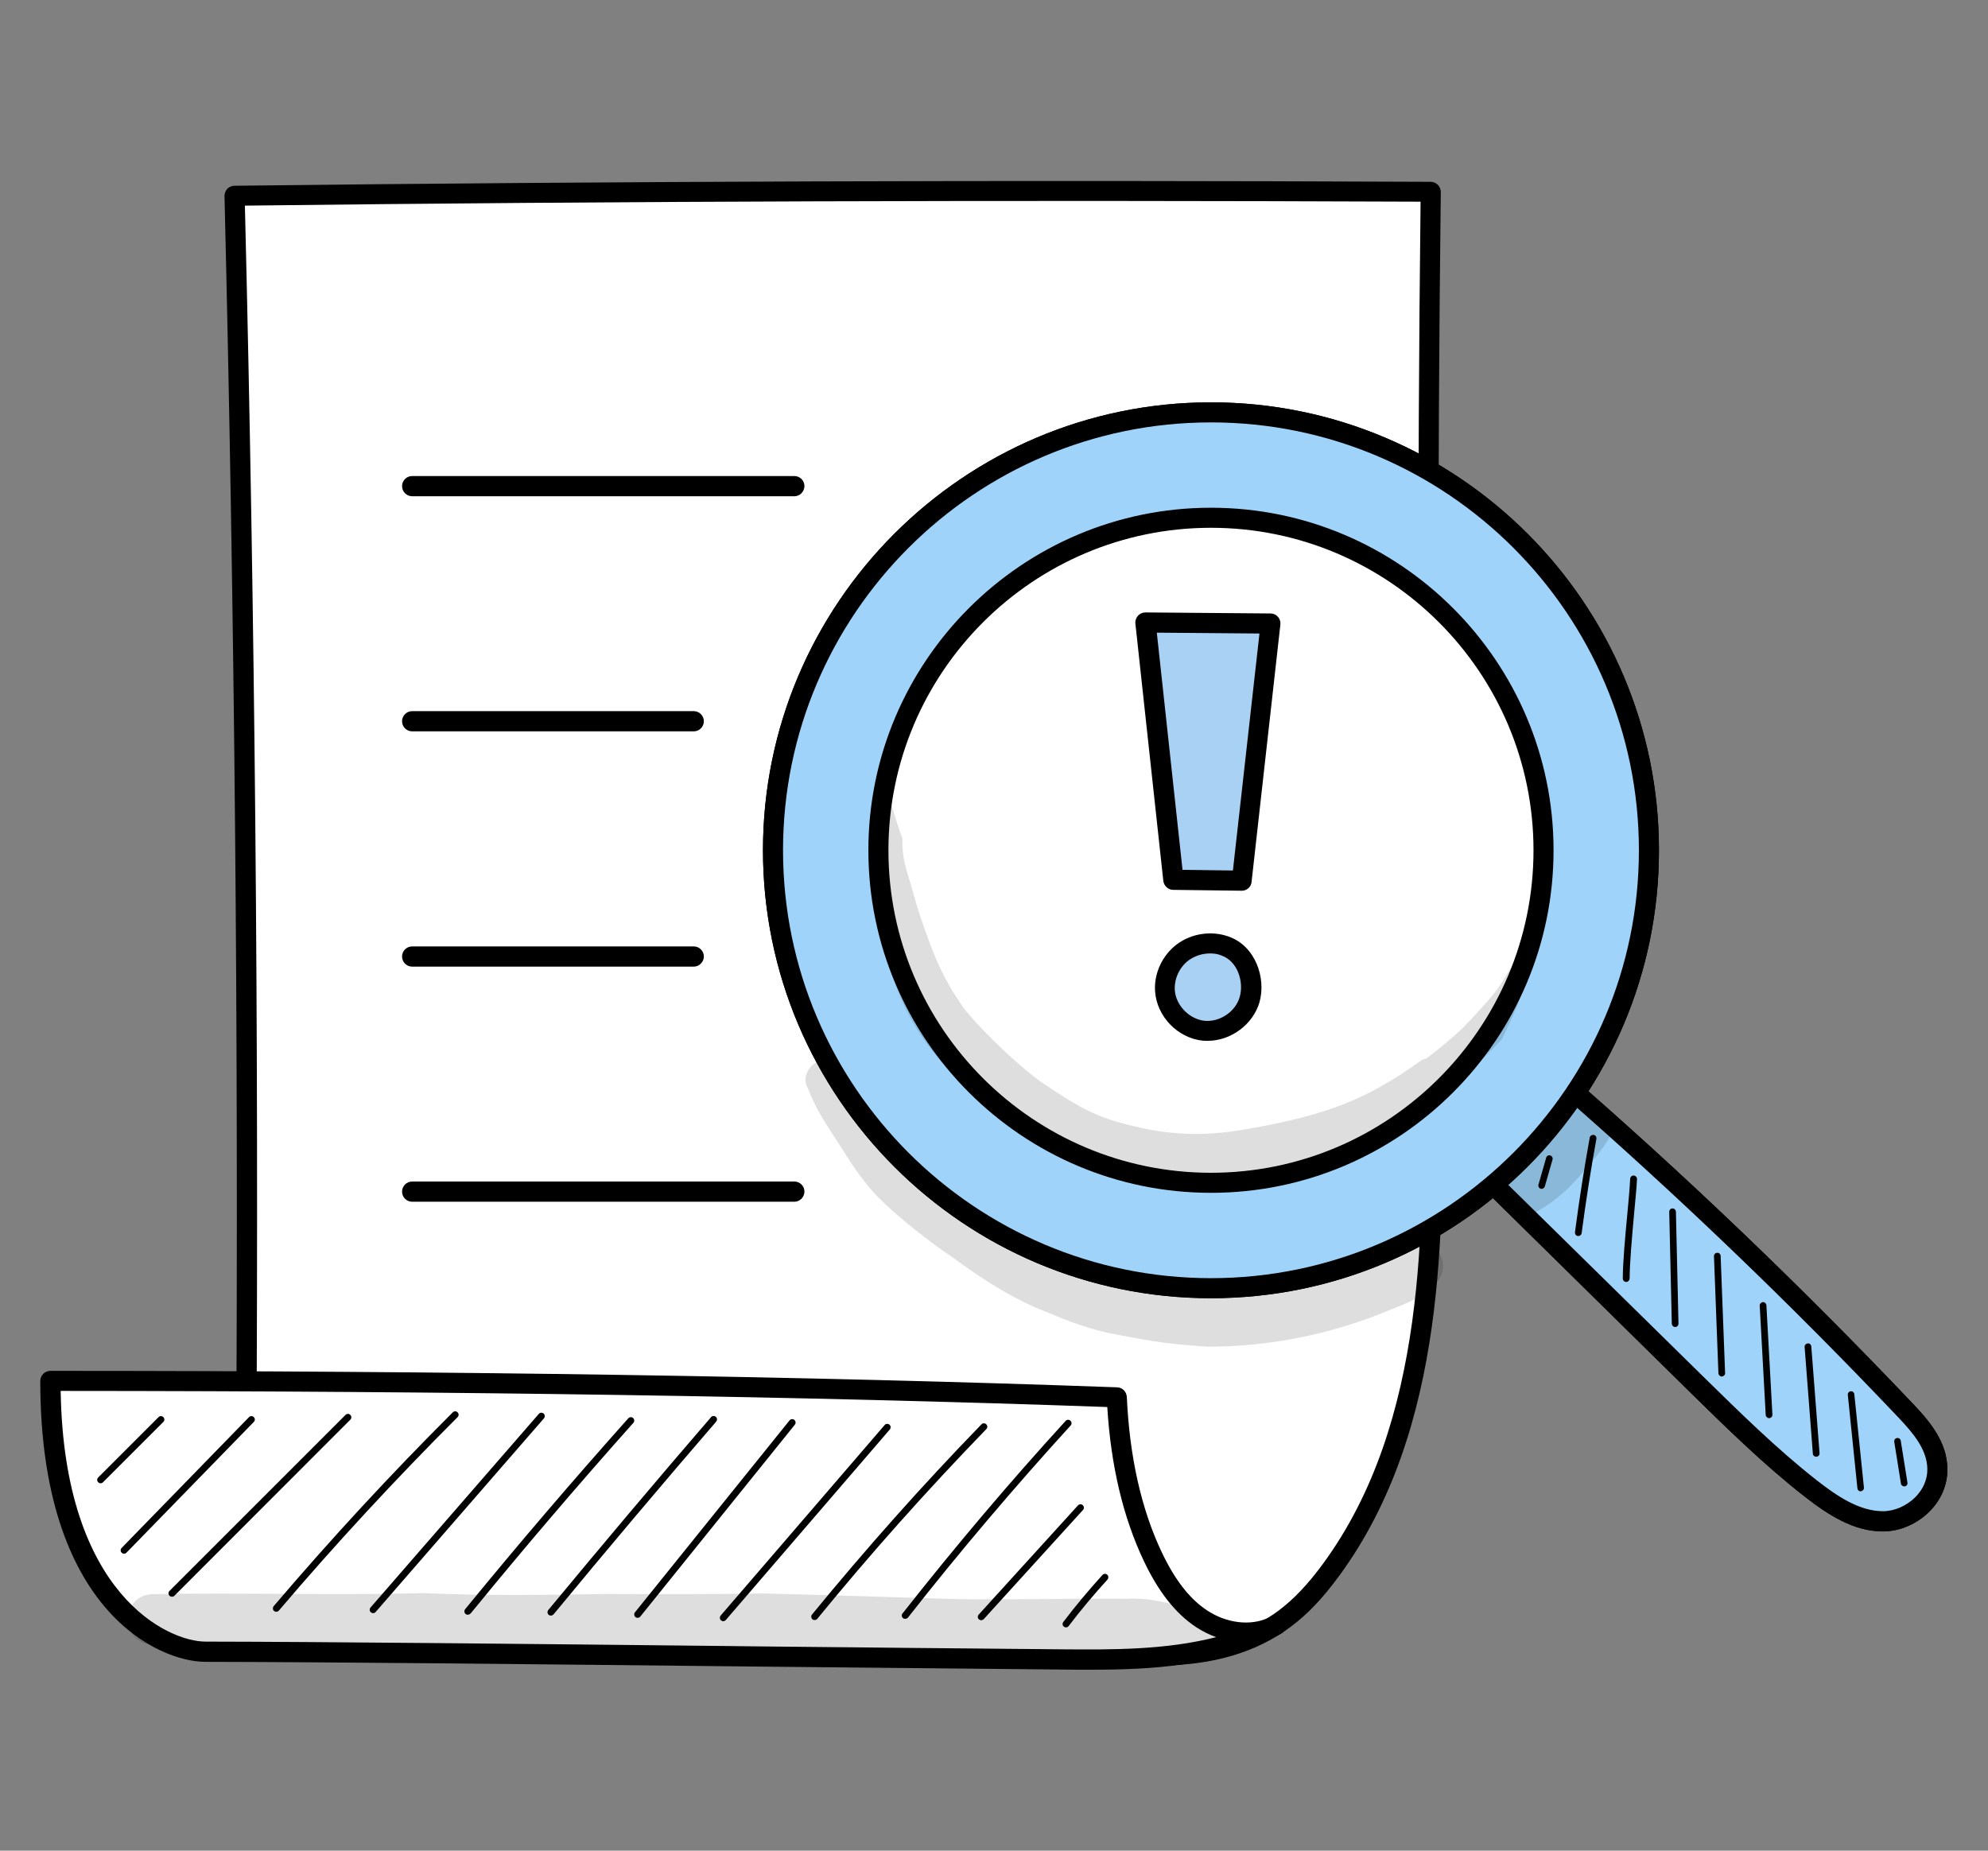 <?xml version="1.0" encoding="utf-8"?>
<!-- Generator: Adobe Illustrator 26.5.1, SVG Export Plug-In . SVG Version: 6.00 Build 0)  -->
<svg version="1.1" id="Layer_1" xmlns="http://www.w3.org/2000/svg" xmlns:xlink="http://www.w3.org/1999/xlink" x="0px" y="0px"
	 viewBox="0 0 116 108" style="enable-background:new 0 0 116 108;" xml:space="preserve">
<rect x="0" y="0" width="116" height="108" fill="#808080" stroke="none"/>
<style type="text/css">
	.st0{fill:#F8BB91;}
	.st1{fill:#7EB4CC;}
	.st2{fill:#75D0FA;}
	.st3{fill:#A8D0F3;}
	.st4{opacity:0.129;}
	.st5{fill:#3891A6;}
	.st6{fill:#E5F9FF;}
	.st7{stroke:#000000;stroke-width:0.5;stroke-miterlimit:10;}
	.st8{fill:#FFCD43;}
	.st9{fill:#A7C9CB;}
	.st10{fill:#F1BA33;}
	.st11{fill:#91B6B6;}
	.st12{fill:#FFF1CB;}
	.st13{fill:#FFFFFF;}
	.st14{fill:#9FD3F9;}
	.st15{opacity:0.6;fill:#FFFFFF;}
	.st16{fill:#A9D1F4;}
	.st17{fill:#75D1FB;}
	.st18{fill:#55A8C3;}
	.st19{fill:none;stroke:#55A8C3;stroke-width:0.75;stroke-miterlimit:10;}
	.st20{opacity:0.1;}
	.st21{fill:#F8CEB4;}
	.st22{fill:#D48E3C;}
	.st23{fill:#EFBEA4;}
	.st24{fill:#151515;}
	.st25{fill:#333D51;}
	.st26{fill:#3B445A;}
	.st27{fill:#415066;}
	.st28{fill:#4B5971;}
	.st29{fill:#1E1E1E;}
	.st30{fill:#232323;}
	.st31{fill:#313233;}
	.st32{fill:#387295;}
	.st33{fill:url(#SVGID_1_);}
	.st34{fill:#BA1F41;}
	.st35{fill:url(#SVGID_00000168089995127508355060000014598509726934685114_);}
	.st36{fill:#454547;}
	.st37{fill:#FFF2E8;}
	.st38{fill:#E18373;}
	.st39{fill:#F38D7D;}
	.st40{fill:#DE5D4F;}
	.st41{fill:#EC6554;}
	.st42{fill:url(#SVGID_00000048466027317871280840000015459197729562780333_);}
	.st43{fill:#A6A8AA;}
	.st44{fill:#B0B2B4;}
	.st45{fill:#B62025;}
	.st46{fill:#AB1A25;}
	.st47{fill:#C6002C;}
	.st48{fill:#F4A85F;}
	.st49{fill:#4C4B4A;}
	.st50{opacity:0.08;}
	.st51{fill:#4E4D50;}
	.st52{fill:#333333;}
	.st53{fill:#F28477;}
	.st54{fill:#ED806E;}
	.st55{fill:#EE5B4F;}
	.st56{fill:#ED5447;}
	.st57{fill:#1A1A1A;}
	.st58{fill:#B62025;stroke:#B62025;stroke-width:0.929;stroke-miterlimit:10;}
</style>
<g>
	<g>
		<g>
			<g>
				<path class="st13" d="M14.37,84.69c0.14-24.42-0.08-48.85-0.68-73.27c23.06-0.28,46.39-0.33,69.79-0.23
					c-0.2,17.05-0.18,34.1,0.06,51.15c0.14,10.13,0.12,21.08-5.87,29.26c-0.78,1.06-1.66,2.07-2.71,2.86
					c-3.15,2.36-7.45,2.53-11.66,1.66c-8.75-1.56-17.78-0.67-26.57-1.97c-3.99-0.59-7.9-1.63-11.79-2.71
					C21.03,90.35,16.89,89.08,14.37,84.69z"/>
				<path d="M67.69,97.19c-1.41,0-2.92-0.16-4.51-0.49c-4.56-0.81-9.31-0.95-13.9-1.09c-4.15-0.13-8.45-0.26-12.64-0.88
					c-4.04-0.6-8.07-1.67-11.86-2.72c-3.65-1.01-8.2-2.27-10.92-7.02c-0.05-0.09-0.08-0.19-0.08-0.3
					c0.14-24.31-0.09-48.95-0.68-73.25c0-0.16,0.06-0.31,0.16-0.42c0.11-0.11,0.26-0.18,0.42-0.18c21.94-0.26,44.77-0.34,69.8-0.23
					c0.16,0,0.31,0.06,0.42,0.18c0.11,0.11,0.17,0.26,0.17,0.42c-0.2,16.96-0.18,34.16,0.06,51.13c0.13,9.37,0.3,21.04-5.98,29.61
					c-0.95,1.3-1.85,2.25-2.83,2.98C73.32,96.43,70.73,97.19,67.69,97.19z M14.96,84.53c2.5,4.22,6.73,5.4,10.14,6.34
					c3.9,1.08,7.74,2.1,11.72,2.69c4.12,0.61,8.38,0.74,12.5,0.86c4.64,0.14,9.43,0.28,14.09,1.11c3.28,0.68,7.87,0.96,11.21-1.55
					c0.89-0.67,1.71-1.54,2.59-2.74c6.04-8.26,5.88-19.7,5.75-28.9c-0.24-16.78-0.26-33.79-0.07-50.57
					C58.32,11.67,35.87,11.74,14.29,12C14.88,36.06,15.1,60.46,14.96,84.53z"/>
			</g>
			<g>
				<path class="st13" d="M74.47,94.83c-1.34,0.76-3.09,0.48-4.38-0.38c-1.28-0.86-2.16-2.2-2.82-3.59
					c-1.36-2.86-1.96-6.07-2.11-9.32c-20.6-0.74-41.8-0.96-62.22-0.96c0,13.19,6.84,15.8,9.04,15.81
					c10.47,0.01,33.43,0.3,49.98,0.45C66.2,96.88,70.59,96.89,74.47,94.83z"/>
				<path d="M63.59,97.44c-0.55,0-1.09,0-1.63-0.01c-5.62-0.05-11.99-0.12-18.35-0.18c-12.15-0.13-24.72-0.26-31.63-0.27
					c-2.68,0-9.63-2.95-9.63-16.39c0-0.32,0.26-0.59,0.59-0.59c23.91,0,44.27,0.31,62.24,0.96c0.31,0.01,0.55,0.25,0.57,0.56
					c0.16,3.51,0.85,6.57,2.05,9.09c0.76,1.59,1.61,2.69,2.62,3.36c1.14,0.76,2.55,0.93,3.59,0.44c0.06-0.03,0.12-0.06,0.18-0.1
					c0.28-0.15,0.64-0.04,0.79,0.24c0.15,0.28,0.05,0.63-0.23,0.79c-0.08,0.04-0.16,0.08-0.24,0.12
					C71.03,97.24,67.17,97.44,63.59,97.44z M3.54,81.17c0.19,11.92,6.29,14.63,8.45,14.63c6.91,0.01,19.48,0.14,31.64,0.27
					c6.36,0.07,12.73,0.13,18.35,0.18c2.86,0.02,6.01,0.05,8.98-0.71c-0.41-0.15-0.81-0.35-1.19-0.6c-1.18-0.79-2.17-2.04-3.02-3.83
					c-1.21-2.54-1.93-5.56-2.14-9C46.94,81.48,26.95,81.18,3.54,81.17z"/>
			</g>
			<g>
				<path d="M5.87,86.56c-0.05,0-0.1-0.02-0.14-0.06c-0.08-0.08-0.08-0.2,0-0.28l3.52-3.52c0.08-0.08,0.2-0.08,0.28,0
					c0.08,0.08,0.08,0.2,0,0.28l-3.52,3.52C5.97,86.54,5.92,86.56,5.87,86.56z"/>
			</g>
			<g>
				<path d="M7.24,90.67c-0.05,0-0.1-0.02-0.14-0.06c-0.08-0.08-0.08-0.2,0-0.28l7.43-7.63c0.08-0.08,0.2-0.08,0.28,0
					c0.08,0.08,0.08,0.2,0,0.28l-7.43,7.63C7.34,90.65,7.29,90.67,7.24,90.67z"/>
			</g>
			<g>
				<path d="M10.03,93.18c-0.05,0-0.1-0.02-0.14-0.06c-0.08-0.08-0.08-0.2,0-0.28l10.27-10.27c0.08-0.08,0.2-0.08,0.28,0
					c0.08,0.08,0.08,0.2,0,0.28L10.17,93.13C10.13,93.17,10.08,93.18,10.03,93.18z"/>
			</g>
			<g>
				<path d="M16.12,94.06c-0.04,0-0.09-0.02-0.13-0.05c-0.08-0.07-0.09-0.19-0.02-0.28c3.31-3.89,6.83-7.7,10.45-11.31
					c0.08-0.08,0.2-0.08,0.28,0c0.08,0.08,0.08,0.2,0,0.28c-3.61,3.61-7.12,7.4-10.43,11.29C16.23,94.03,16.17,94.06,16.12,94.06z"
					/>
			</g>
			<g>
				<path d="M21.77,94.14c-0.05,0-0.09-0.02-0.13-0.05c-0.08-0.07-0.09-0.19-0.02-0.28l9.82-11.3c0.07-0.08,0.19-0.09,0.28-0.02
					c0.08,0.07,0.09,0.19,0.02,0.28l-9.82,11.3C21.88,94.12,21.82,94.14,21.77,94.14z"/>
			</g>
			<g>
				<path d="M27.29,94.23c-0.04,0-0.09-0.01-0.12-0.04c-0.08-0.07-0.1-0.19-0.03-0.28c3.08-3.77,6.28-7.51,9.52-11.14
					c0.07-0.08,0.2-0.09,0.28-0.02c0.08,0.07,0.09,0.2,0.02,0.28c-3.23,3.62-6.43,7.37-9.5,11.13
					C27.41,94.2,27.35,94.23,27.29,94.23z"/>
			</g>
			<g>
				<path d="M32.14,94.28c-0.04,0-0.09-0.01-0.12-0.04c-0.08-0.07-0.1-0.19-0.03-0.28c3.11-3.76,6.3-7.55,9.5-11.26
					c0.07-0.08,0.19-0.09,0.28-0.02c0.08,0.07,0.09,0.19,0.02,0.28c-3.19,3.7-6.39,7.49-9.49,11.25
					C32.25,94.26,32.2,94.28,32.14,94.28z"/>
			</g>
			<g>
				<path d="M37.2,94.41c-0.04,0-0.09-0.01-0.12-0.04c-0.08-0.07-0.1-0.19-0.03-0.28l9.02-11.2c0.07-0.08,0.19-0.1,0.28-0.03
					c0.08,0.07,0.1,0.19,0.03,0.28l-9.02,11.2C37.32,94.39,37.26,94.41,37.2,94.41z"/>
			</g>
			<g>
				<path d="M42.2,94.61c-0.05,0-0.09-0.02-0.13-0.05c-0.08-0.07-0.09-0.19-0.02-0.28l9.57-11.12c0.07-0.08,0.19-0.09,0.28-0.02
					c0.08,0.07,0.09,0.19,0.02,0.28l-9.57,11.12C42.31,94.58,42.26,94.61,42.2,94.61z"/>
			</g>
			<g>
				<path d="M47.53,94.54c-0.04,0-0.09-0.01-0.12-0.04c-0.08-0.07-0.1-0.19-0.03-0.28c3.13-3.82,6.45-7.56,9.89-11.1
					c0.07-0.08,0.2-0.08,0.28,0c0.08,0.08,0.08,0.2,0,0.28c-3.43,3.54-6.75,7.26-9.87,11.08C47.64,94.52,47.58,94.54,47.53,94.54z"
					/>
			</g>
			<g>
				<path d="M52.81,94.47c-0.04,0-0.08-0.01-0.12-0.04c-0.08-0.07-0.1-0.19-0.03-0.27c3.02-3.84,6.22-7.63,9.52-11.24
					c0.07-0.08,0.2-0.09,0.28-0.01c0.08,0.07,0.09,0.2,0.01,0.28c-3.29,3.61-6.49,7.38-9.5,11.22
					C52.92,94.45,52.86,94.47,52.81,94.47z"/>
			</g>
			<g>
				<path d="M57.25,94.55c-0.05,0-0.09-0.02-0.13-0.05c-0.08-0.07-0.09-0.2-0.01-0.28l5.79-6.37c0.07-0.08,0.2-0.09,0.28-0.01
					c0.08,0.07,0.09,0.2,0.01,0.28l-5.79,6.37C57.36,94.53,57.3,94.55,57.25,94.55z"/>
			</g>
			<g>
				<path d="M62.2,94.97c-0.04,0-0.08-0.01-0.12-0.04c-0.09-0.07-0.1-0.19-0.04-0.27c0.72-0.95,1.49-1.87,2.29-2.75
					c0.07-0.08,0.2-0.09,0.28-0.01c0.08,0.07,0.08,0.2,0.01,0.28c-0.79,0.87-1.56,1.78-2.27,2.72
					C62.32,94.94,62.26,94.97,62.2,94.97z"/>
			</g>
		</g>
		<g>
			<path d="M46.35,28.96h-22.3c-0.32,0-0.59-0.26-0.59-0.59c0-0.32,0.26-0.59,0.59-0.59h22.3c0.32,0,0.59,0.26,0.59,0.59
				C46.93,28.7,46.67,28.96,46.35,28.96z"/>
		</g>
		<g>
			<path d="M40.48,42.68H24.05c-0.32,0-0.59-0.26-0.59-0.59c0-0.32,0.26-0.59,0.59-0.59h16.43c0.32,0,0.59,0.26,0.59,0.59
				C41.07,42.42,40.8,42.68,40.48,42.68z"/>
		</g>
		<g>
			<path d="M40.48,56.41H24.05c-0.32,0-0.59-0.26-0.59-0.59c0-0.32,0.26-0.59,0.59-0.59h16.43c0.32,0,0.59,0.26,0.59,0.59
				C41.07,56.14,40.8,56.41,40.48,56.41z"/>
		</g>
		<g>
			<path d="M46.35,70.13h-22.3c-0.32,0-0.59-0.26-0.59-0.59c0-0.32,0.26-0.59,0.59-0.59h22.3c0.32,0,0.59,0.26,0.59,0.59
				C46.93,69.87,46.67,70.13,46.35,70.13z"/>
		</g>
	</g>
	<g>
		<g>
			<path class="st13" d="M86.65,68.64c4.1,4.03,8.19,8.06,12.29,12.09c2.16,2.13,4.33,4.26,6.69,6.11c1.27,1,2.69,1.94,4.23,1.94
				s3.19-1.3,3.18-3.05c-0.01-1.36-0.95-2.46-1.83-3.39c-6.52-6.88-13.34-13.4-20.42-19.54C89.5,64.7,88.2,66.6,86.65,68.64z"/>
			<path d="M109.87,89.37C109.87,89.37,109.87,89.37,109.87,89.37c-1.73,0-3.23-0.99-4.6-2.06c-2.39-1.87-4.6-4.05-6.74-6.15
				L86.24,69.06c-0.21-0.21-0.23-0.54-0.06-0.77c1.54-2.03,2.85-3.96,4.12-5.82c0.09-0.14,0.24-0.23,0.41-0.25
				c0.17-0.02,0.33,0.03,0.46,0.14c7.07,6.13,13.95,12.71,20.47,19.58c0.96,1.01,1.98,2.22,1.99,3.79c0.01,0.91-0.36,1.79-1.04,2.47
				C111.87,88.93,110.85,89.37,109.87,89.37z M87.43,68.58l11.93,11.73c2.12,2.08,4.31,4.24,6.64,6.07c1.2,0.94,2.5,1.81,3.87,1.81
				c0,0,0,0,0,0c0.67,0,1.38-0.31,1.89-0.82c0.46-0.46,0.71-1.04,0.7-1.64c-0.01-1.14-0.83-2.1-1.67-2.99
				c-6.33-6.68-13.02-13.09-19.88-19.07C89.83,65.25,88.71,66.88,87.43,68.58z"/>
		</g>
		<g>
			<g>
				<path class="st13" d="M70.66,24.07c-14.11,0-25.55,11.44-25.55,25.55c0,14.11,11.44,25.55,25.55,25.55
					c14.11,0,25.55-11.44,25.55-25.55C96.22,35.51,84.78,24.07,70.66,24.07z M70.66,69.03c-10.72,0-19.41-8.69-19.41-19.41
					c0-10.72,8.69-19.41,19.41-19.41c10.72,0,19.41,8.69,19.41,19.41C90.07,60.34,81.38,69.03,70.66,69.03z M70.66,69.03
					c-10.72,0-19.41-8.69-19.41-19.41c0-10.72,8.69-19.41,19.41-19.41c10.72,0,19.41,8.69,19.41,19.41
					C90.07,60.34,81.38,69.03,70.66,69.03z"/>
				<path d="M70.66,75.76c-14.41,0-26.14-11.73-26.14-26.14c0-14.41,11.73-26.14,26.14-26.14c14.41,0,26.14,11.73,26.14,26.14
					C96.8,64.03,85.08,75.76,70.66,75.76z M70.66,24.65c-13.77,0-24.97,11.2-24.97,24.97c0,13.77,11.2,24.97,24.97,24.97
					c13.77,0,24.97-11.2,24.97-24.97C95.63,35.85,84.43,24.65,70.66,24.65z M70.66,69.61c-11.02,0-19.99-8.97-19.99-19.99
					s8.97-19.99,19.99-19.99c11.02,0,19.99,8.97,19.99,19.99S81.69,69.61,70.66,69.61z M51.84,49.62c0,10.38,8.44,18.82,18.82,18.82
					S89.48,60,89.48,49.62S81.04,30.8,70.66,30.8S51.84,39.24,51.84,49.62z"/>
			</g>
		</g>
		<g>
			<path d="M89.95,69.38c-0.02,0-0.04,0-0.05-0.01c-0.1-0.03-0.16-0.14-0.13-0.24l0.45-1.57c0.03-0.1,0.14-0.17,0.24-0.13
				c0.1,0.03,0.16,0.14,0.13,0.24l-0.45,1.57C90.11,69.32,90.03,69.38,89.95,69.38z"/>
		</g>
		<g>
			<path d="M92.1,72.13c-0.01,0-0.02,0-0.03,0c-0.11-0.01-0.18-0.11-0.17-0.22c0.24-1.84,0.53-3.69,0.86-5.52
				c0.02-0.11,0.12-0.17,0.23-0.16c0.11,0.02,0.18,0.12,0.16,0.23c-0.33,1.82-0.62,3.67-0.86,5.5
				C92.28,72.06,92.19,72.13,92.1,72.13z"/>
		</g>
		<g>
			<path d="M94.89,74.81c-0.11,0-0.2-0.09-0.2-0.2c0-0.92,0.14-2.46,0.27-3.82c0.08-0.83,0.14-1.55,0.16-2
				c0.01-0.11,0.1-0.2,0.21-0.19c0.11,0.01,0.19,0.1,0.19,0.2c-0.02,0.46-0.09,1.18-0.17,2.02c-0.12,1.35-0.26,2.89-0.26,3.79
				C95.08,74.72,95,74.81,94.89,74.81z"/>
		</g>
		<g>
			<path d="M97.75,77.44c-0.11,0-0.19-0.08-0.2-0.19l-0.15-6.53c0-0.11,0.08-0.2,0.19-0.2c0,0,0,0,0,0c0.11,0,0.19,0.08,0.2,0.19
				l0.15,6.53C97.94,77.35,97.86,77.44,97.75,77.44C97.75,77.44,97.75,77.44,97.75,77.44z"/>
		</g>
		<g>
			<path d="M100.47,80.33c-0.1,0-0.19-0.08-0.2-0.19l-0.26-6.83c0-0.11,0.08-0.2,0.19-0.2c0.11-0.01,0.2,0.08,0.2,0.19l0.26,6.83
				C100.67,80.23,100.58,80.32,100.47,80.33C100.47,80.33,100.47,80.33,100.47,80.33z"/>
		</g>
		<g>
			<path d="M103.23,82.76c-0.1,0-0.19-0.08-0.2-0.18l-0.35-6.38c-0.01-0.11,0.08-0.2,0.18-0.21c0.1-0.02,0.2,0.08,0.21,0.18
				l0.35,6.38c0.01,0.11-0.08,0.2-0.18,0.21C103.24,82.76,103.24,82.76,103.23,82.76z"/>
		</g>
		<g>
			<path d="M105.97,85.01c-0.1,0-0.19-0.08-0.19-0.18l-0.48-6.22c-0.01-0.11,0.07-0.2,0.18-0.21c0.11-0.02,0.2,0.07,0.21,0.18
				l0.48,6.22c0.01,0.11-0.07,0.2-0.18,0.21C105.98,85.01,105.98,85.01,105.97,85.01z"/>
		</g>
		<g>
			<path d="M108.57,87.03c-0.1,0-0.18-0.07-0.19-0.18l-0.56-5.45c-0.01-0.11,0.07-0.2,0.17-0.21c0.11-0.01,0.2,0.07,0.21,0.17
				l0.56,5.45c0.01,0.11-0.07,0.2-0.17,0.21C108.58,87.03,108.58,87.03,108.57,87.03z"/>
		</g>
		<g>
			<path d="M111.11,86.74c-0.09,0-0.18-0.07-0.19-0.16l-0.39-2.44c-0.02-0.11,0.06-0.21,0.16-0.22c0.11-0.02,0.21,0.06,0.22,0.16
				l0.39,2.44c0.02,0.11-0.06,0.21-0.16,0.22C111.13,86.74,111.12,86.74,111.11,86.74z"/>
		</g>
		<g class="st4">
			<path d="M88.74,55.8c-0.64,0.54-0.94,1.42-1.48,2.06c-0.1,0.19-1.41,1.66-2.15,2.36c-0.64,0.57-1.26,1.08-1.88,1.55
				c-0.11,0.02-0.22,0.06-0.33,0.13c-3.19,2.31-5.6,3.16-9.64,3.9c-1.92,0.36-4.13,0.66-7.15-0.09c-2.12-0.49-3.14-1.07-5.35-2.56
				c-0.94-0.66-3.03-2.5-4.45-4.22c0,0,0,0,0,0c-1.53-2.09-2.05-3.92-2.37-4.75c-0.32-0.86-0.56-1.73-0.81-2.61
				c-0.37-1.2-0.48-1.62-0.48-2.65c-0.23-0.65-0.45-1.31-0.64-1.98c-0.19-0.08-0.4-0.13-0.6-0.11c-0.34,2.64-0.29,5.29,0.04,7.92
				c0.57,2.27,1.28,4.74,3.46,7.19c1.76,1.93,2.96,2.6,3.72,3.23c1.76,1.27,3.63,2.43,5.71,3.11c1.13,0.33,2.31,0.47,3.48,0.6
				c0.01,0,0.01,0,0.02,0c1.27,0.23,2.57,0.24,3.85,0.09c1.01-0.08,1.97-0.38,2.94-0.64c2.01-0.49,4.03-1.11,5.87-2.08
				c0.75-0.46,1.01-0.64,1.36-0.9c2.26-1.41,4.59-3.36,5.79-4.73c0.31-0.64,0.61-1.29,0.89-1.94c0.35-0.98,0.71-1.95,1.05-2.93
				C89.32,55.64,89.01,55.64,88.74,55.8z"/>
		</g>
		<g class="st4">
			<path d="M92.91,64.14c-0.97-0.28-1.62,0.4-2.1,1.14c-0.02,0.02-0.04,0.05-0.07,0.08c-0.85,0.99-1.09,0.91-2.49,2.17
				c-0.01,0-0.01,0.01-0.02,0.01c-0.28,0.19-0.61,0.33-0.78,0.63c-1.18,1.45,0.62,3.47,2.22,2.53c1.12-0.61,2.07-1.48,2.84-2.5
				c0.49-0.54,0.97-1.1,1.35-1.73C94.4,65.61,93.89,64.4,92.91,64.14z"/>
		</g>
	</g>
	<g>
		<g>
			<path class="st14" d="M86.65,68.64c4.1,4.03,8.19,8.06,12.29,12.09c2.16,2.13,4.33,4.26,6.69,6.11c1.27,1,2.69,1.94,4.23,1.94
				s3.19-1.3,3.18-3.05c-0.01-1.36-0.95-2.46-1.83-3.39c-6.52-6.88-13.34-13.4-20.42-19.54C89.5,64.7,88.2,66.6,86.65,68.64z"/>
			<path d="M109.87,89.37C109.87,89.37,109.87,89.37,109.87,89.37c-1.73,0-3.23-0.99-4.6-2.06c-2.39-1.87-4.6-4.05-6.74-6.15
				L86.24,69.06c-0.21-0.21-0.23-0.54-0.06-0.77c1.54-2.03,2.85-3.96,4.12-5.82c0.09-0.14,0.24-0.23,0.41-0.25
				c0.17-0.02,0.33,0.03,0.46,0.14c7.07,6.13,13.95,12.71,20.47,19.58c0.96,1.01,1.98,2.22,1.99,3.79c0.01,0.91-0.36,1.79-1.04,2.47
				C111.87,88.93,110.85,89.37,109.87,89.37z M87.43,68.58l11.93,11.73c2.12,2.08,4.31,4.24,6.64,6.07c1.2,0.94,2.5,1.81,3.87,1.81
				c0,0,0,0,0,0c0.67,0,1.38-0.31,1.89-0.82c0.46-0.46,0.71-1.04,0.7-1.64c-0.01-1.14-0.83-2.1-1.67-2.99
				c-6.33-6.68-13.02-13.09-19.88-19.07C89.83,65.25,88.71,66.88,87.43,68.58z"/>
		</g>
		<g>
			<g>
				
					<ellipse transform="matrix(0.159 -0.987 0.987 0.159 10.454 111.509)" class="st13" cx="70.66" cy="49.62" rx="19.41" ry="19.41"/>
				<path class="st14" d="M70.66,24.07c-14.11,0-25.55,11.44-25.55,25.55c0,14.11,11.44,25.55,25.55,25.55
					c14.11,0,25.55-11.44,25.55-25.55C96.22,35.51,84.78,24.07,70.66,24.07z M70.66,69.03c-10.72,0-19.41-8.69-19.41-19.41
					c0-10.72,8.69-19.41,19.41-19.41c10.72,0,19.41,8.69,19.41,19.41C90.07,60.34,81.38,69.03,70.66,69.03z"/>
				<path d="M70.66,75.76c-14.41,0-26.14-11.73-26.14-26.14c0-14.41,11.73-26.14,26.14-26.14c14.41,0,26.14,11.73,26.14,26.14
					C96.8,64.03,85.08,75.76,70.66,75.76z M70.66,24.65c-13.77,0-24.97,11.2-24.97,24.97c0,13.77,11.2,24.97,24.97,24.97
					c13.77,0,24.97-11.2,24.97-24.97C95.63,35.85,84.43,24.65,70.66,24.65z M70.66,69.61c-11.02,0-19.99-8.97-19.99-19.99
					s8.97-19.99,19.99-19.99c11.02,0,19.99,8.97,19.99,19.99S81.69,69.61,70.66,69.61z M51.84,49.62c0,10.38,8.44,18.82,18.82,18.82
					S89.48,60,89.48,49.62S81.04,30.8,70.66,30.8S51.84,39.24,51.84,49.62z"/>
			</g>
		</g>
		<g>
			<path d="M89.95,69.38c-0.02,0-0.04,0-0.05-0.01c-0.1-0.03-0.16-0.14-0.13-0.24l0.45-1.57c0.03-0.1,0.14-0.17,0.24-0.13
				c0.1,0.03,0.16,0.14,0.13,0.24l-0.45,1.57C90.11,69.32,90.03,69.38,89.95,69.38z"/>
		</g>
		<g>
			<path d="M92.1,72.13c-0.01,0-0.02,0-0.03,0c-0.11-0.01-0.18-0.11-0.17-0.22c0.24-1.84,0.53-3.69,0.86-5.52
				c0.02-0.11,0.12-0.17,0.23-0.16c0.11,0.02,0.18,0.12,0.16,0.23c-0.33,1.82-0.62,3.67-0.86,5.5
				C92.28,72.06,92.19,72.13,92.1,72.13z"/>
		</g>
		<g>
			<path d="M94.89,74.81c-0.11,0-0.2-0.09-0.2-0.2c0-0.92,0.14-2.46,0.27-3.82c0.08-0.83,0.14-1.55,0.16-2
				c0.01-0.11,0.1-0.2,0.21-0.19c0.11,0.01,0.19,0.1,0.19,0.2c-0.02,0.46-0.09,1.18-0.17,2.02c-0.12,1.35-0.26,2.89-0.26,3.79
				C95.08,74.72,95,74.81,94.89,74.81z"/>
		</g>
		<g>
			<path d="M97.75,77.44c-0.11,0-0.19-0.08-0.2-0.19l-0.15-6.53c0-0.11,0.08-0.2,0.19-0.2c0,0,0,0,0,0c0.11,0,0.19,0.08,0.2,0.19
				l0.15,6.53C97.94,77.35,97.86,77.44,97.75,77.44C97.75,77.44,97.75,77.44,97.75,77.44z"/>
		</g>
		<g>
			<path d="M100.47,80.33c-0.1,0-0.19-0.08-0.2-0.19l-0.26-6.83c0-0.11,0.08-0.2,0.19-0.2c0.11-0.01,0.2,0.08,0.2,0.19l0.26,6.83
				C100.67,80.23,100.58,80.32,100.47,80.33C100.47,80.33,100.47,80.33,100.47,80.33z"/>
		</g>
		<g>
			<path d="M103.23,82.76c-0.1,0-0.19-0.08-0.2-0.18l-0.35-6.38c-0.01-0.11,0.08-0.2,0.18-0.21c0.1-0.02,0.2,0.08,0.21,0.18
				l0.35,6.38c0.01,0.11-0.08,0.2-0.18,0.21C103.24,82.76,103.24,82.76,103.23,82.76z"/>
		</g>
		<g>
			<path d="M105.97,85.01c-0.1,0-0.19-0.08-0.19-0.18l-0.48-6.22c-0.01-0.11,0.07-0.2,0.18-0.21c0.11-0.02,0.2,0.07,0.21,0.18
				l0.48,6.22c0.01,0.11-0.07,0.2-0.18,0.21C105.98,85.01,105.98,85.01,105.97,85.01z"/>
		</g>
		<g>
			<path d="M108.57,87.03c-0.1,0-0.18-0.07-0.19-0.18l-0.56-5.45c-0.01-0.11,0.07-0.2,0.17-0.21c0.11-0.01,0.2,0.07,0.21,0.17
				l0.56,5.45c0.01,0.11-0.07,0.2-0.17,0.21C108.58,87.03,108.58,87.03,108.57,87.03z"/>
		</g>
		<g>
			<path d="M111.11,86.74c-0.09,0-0.18-0.07-0.19-0.16l-0.39-2.44c-0.02-0.11,0.06-0.21,0.16-0.22c0.11-0.02,0.21,0.06,0.22,0.16
				l0.39,2.44c0.02,0.11-0.06,0.21-0.16,0.22C111.13,86.74,111.12,86.74,111.11,86.74z"/>
		</g>
		<g class="st4">
			<path d="M88.74,55.8c-0.64,0.54-0.94,1.42-1.48,2.06c-0.1,0.19-1.41,1.66-2.15,2.36c-0.64,0.57-1.26,1.08-1.88,1.55
				c-0.11,0.02-0.22,0.06-0.33,0.13c-3.19,2.31-5.6,3.16-9.64,3.9c-1.92,0.36-4.13,0.66-7.15-0.09c-2.12-0.49-3.14-1.07-5.35-2.56
				c-0.94-0.66-3.03-2.5-4.45-4.22c0,0,0,0,0,0c-1.53-2.09-2.05-3.92-2.37-4.75c-0.32-0.86-0.56-1.73-0.81-2.61
				c-0.37-1.2-0.48-1.62-0.48-2.65c-0.23-0.65-0.45-1.31-0.64-1.98c-0.19-0.08-0.4-0.13-0.6-0.11c-0.34,2.64-0.29,5.29,0.04,7.92
				c0.57,2.27,1.28,4.74,3.46,7.19c1.76,1.93,2.96,2.6,3.72,3.23c1.76,1.27,3.63,2.43,5.71,3.11c1.13,0.33,2.31,0.47,3.48,0.6
				c0.01,0,0.01,0,0.02,0c1.27,0.23,2.57,0.24,3.85,0.09c1.01-0.08,1.97-0.38,2.94-0.64c2.01-0.49,4.03-1.11,5.87-2.08
				c0.75-0.46,1.01-0.64,1.36-0.9c2.26-1.41,4.59-3.36,5.79-4.73c0.31-0.64,0.61-1.29,0.89-1.94c0.35-0.98,0.71-1.95,1.05-2.93
				C89.32,55.64,89.01,55.64,88.74,55.8z"/>
		</g>
		<g class="st4">
			<path d="M92.91,64.14c-0.97-0.28-1.62,0.4-2.1,1.14c-0.02,0.02-0.04,0.05-0.07,0.08c-0.85,0.99-1.09,0.91-2.49,2.17
				c-0.01,0-0.01,0.01-0.02,0.01c-0.28,0.19-0.61,0.33-0.78,0.63c-1.18,1.45,0.62,3.47,2.22,2.53c1.12-0.61,2.07-1.48,2.84-2.5
				c0.49-0.54,0.97-1.1,1.35-1.73C94.4,65.61,93.89,64.4,92.91,64.14z"/>
		</g>
	</g>
	<g>
		<polygon class="st16" points="66.84,36.32 74.14,36.38 72.46,51.39 68.47,51.34 		"/>
		<path d="M72.46,51.98C72.46,51.98,72.46,51.98,72.46,51.98l-4-0.05c-0.3,0-0.54-0.23-0.58-0.52l-1.63-15.02
			c-0.02-0.17,0.04-0.33,0.15-0.46c0.11-0.12,0.27-0.19,0.43-0.19c0,0,0,0,0.01,0l7.3,0.06c0.17,0,0.32,0.07,0.43,0.2
			c0.11,0.12,0.16,0.29,0.14,0.45l-1.68,15.01C73.01,51.75,72.76,51.98,72.46,51.98z M69,50.76l2.94,0.04l1.55-13.83l-5.99-0.05
			L69,50.76z"/>
	</g>
	<g>
		<path class="st16" d="M71.48,55.19c-0.82-0.28-1.77-0.14-2.46,0.37c-0.69,0.51-1.11,1.39-1.04,2.25c0.09,1.17,1.09,2.21,2.26,2.33
			s2.36-0.69,2.68-1.82C73.24,57.19,72.76,55.64,71.48,55.19z"/>
		<path d="M70.47,60.74c-0.1,0-0.2,0-0.29-0.01c-1.46-0.15-2.68-1.41-2.78-2.87c-0.08-1.05,0.43-2.13,1.28-2.76
			c0.85-0.63,2-0.8,3-0.45c0,0,0,0,0,0c1.58,0.55,2.21,2.43,1.81,3.84C73.11,59.79,71.82,60.74,70.47,60.74z M70.61,55.64
			c-0.45,0-0.89,0.14-1.25,0.4c-0.54,0.4-0.85,1.08-0.81,1.74c0.06,0.89,0.84,1.69,1.73,1.79c0.89,0.09,1.82-0.53,2.06-1.4
			c0.25-0.88-0.13-2.09-1.07-2.41C71.07,55.67,70.84,55.64,70.61,55.64z"/>
	</g>
	<g class="st4">
		<path d="M70.8,94.51c-0.3-0.31-0.76-0.36-1.16-0.48c-1.24-0.49-2.54-0.79-3.88-0.73c-3.31-0.03-6.63,0.07-9.94,0.02
			c-3.76-0.11-7.52-0.24-11.28-0.33c-3.09,0.05-6.17,0.04-9.26,0.03c-3.52,0.06-7.03,0.11-10.55-0.05
			c-5.27,0.14-10.54-0.04-15.81,0.06c-1.91,0.04-1.96,2.89,0,2.94c6.48,0.02,12.96,0.22,19.44,0.31c4.5-0.05,9.01-0.16,13.51-0.18
			c4.69-0.11,9.38,0.13,14.07,0.17c0.98,0,1.95-0.02,2.93-0.05c-0.02,0.29,0.07,0.58,0.31,0.8c0.41,0.42,1.02,0.3,1.55,0.33
			c2.16,0.07,4.3-0.1,6.45-0.3c0.61-0.08,1.35,0.08,1.82-0.41c0.08-0.07,0.14-0.16,0.19-0.24c0.04,0.01,0.08,0.01,0.12,0.02
			c-0.04-0.01-0.08-0.01-0.12-0.02c0,0,0,0,0,0c0.61,0.08,0.53,0.12,0.93,0.07c0.3-0.02,0.59-0.19,0.76-0.44
			C71.27,95.61,71.2,94.91,70.8,94.51z"/>
	</g>
	<g class="st4">
		<path d="M81.62,72.8c-0.48,0.62-2.08,1.12-2.27,1.22c-3.56,1.28-5.36,1.55-8.98,1.67c-2.68-0.2-3.81-0.28-6.66-1.15
			c-3.19-1.13-6.47-2.89-8.32-4.41c-2.87-2.42-4.04-3.83-5.13-5.57c-0.38-0.56-0.69-1.16-1.01-1.75c-0.19-0.38-0.42-0.78-0.86-0.88
			c-0.89-0.28-1.72,0.78-1.25,1.58c0.01,0.02,0.02,0.05,0.03,0.07c0.36,0.98,0.93,1.87,1.5,2.74c0.58,0.88,1.1,1.79,1.76,2.61
			c1.16,1.62,4.46,4,5.12,4.42c1.83,1.35,3.74,2.58,5.89,3.36c-0.11-0.05-0.23-0.1-0.34-0.14c1.31,0.58,2.67,1.06,4.09,1.32
			c2.44,0.46,2.96,0.53,5.27,0.7c3.63,0,7.25-0.73,10.6-2.13c0.96-0.38,1.98-0.76,2.7-1.53C85.12,73.49,83.07,71.44,81.62,72.8z"/>
	</g>
</g>
</svg>
